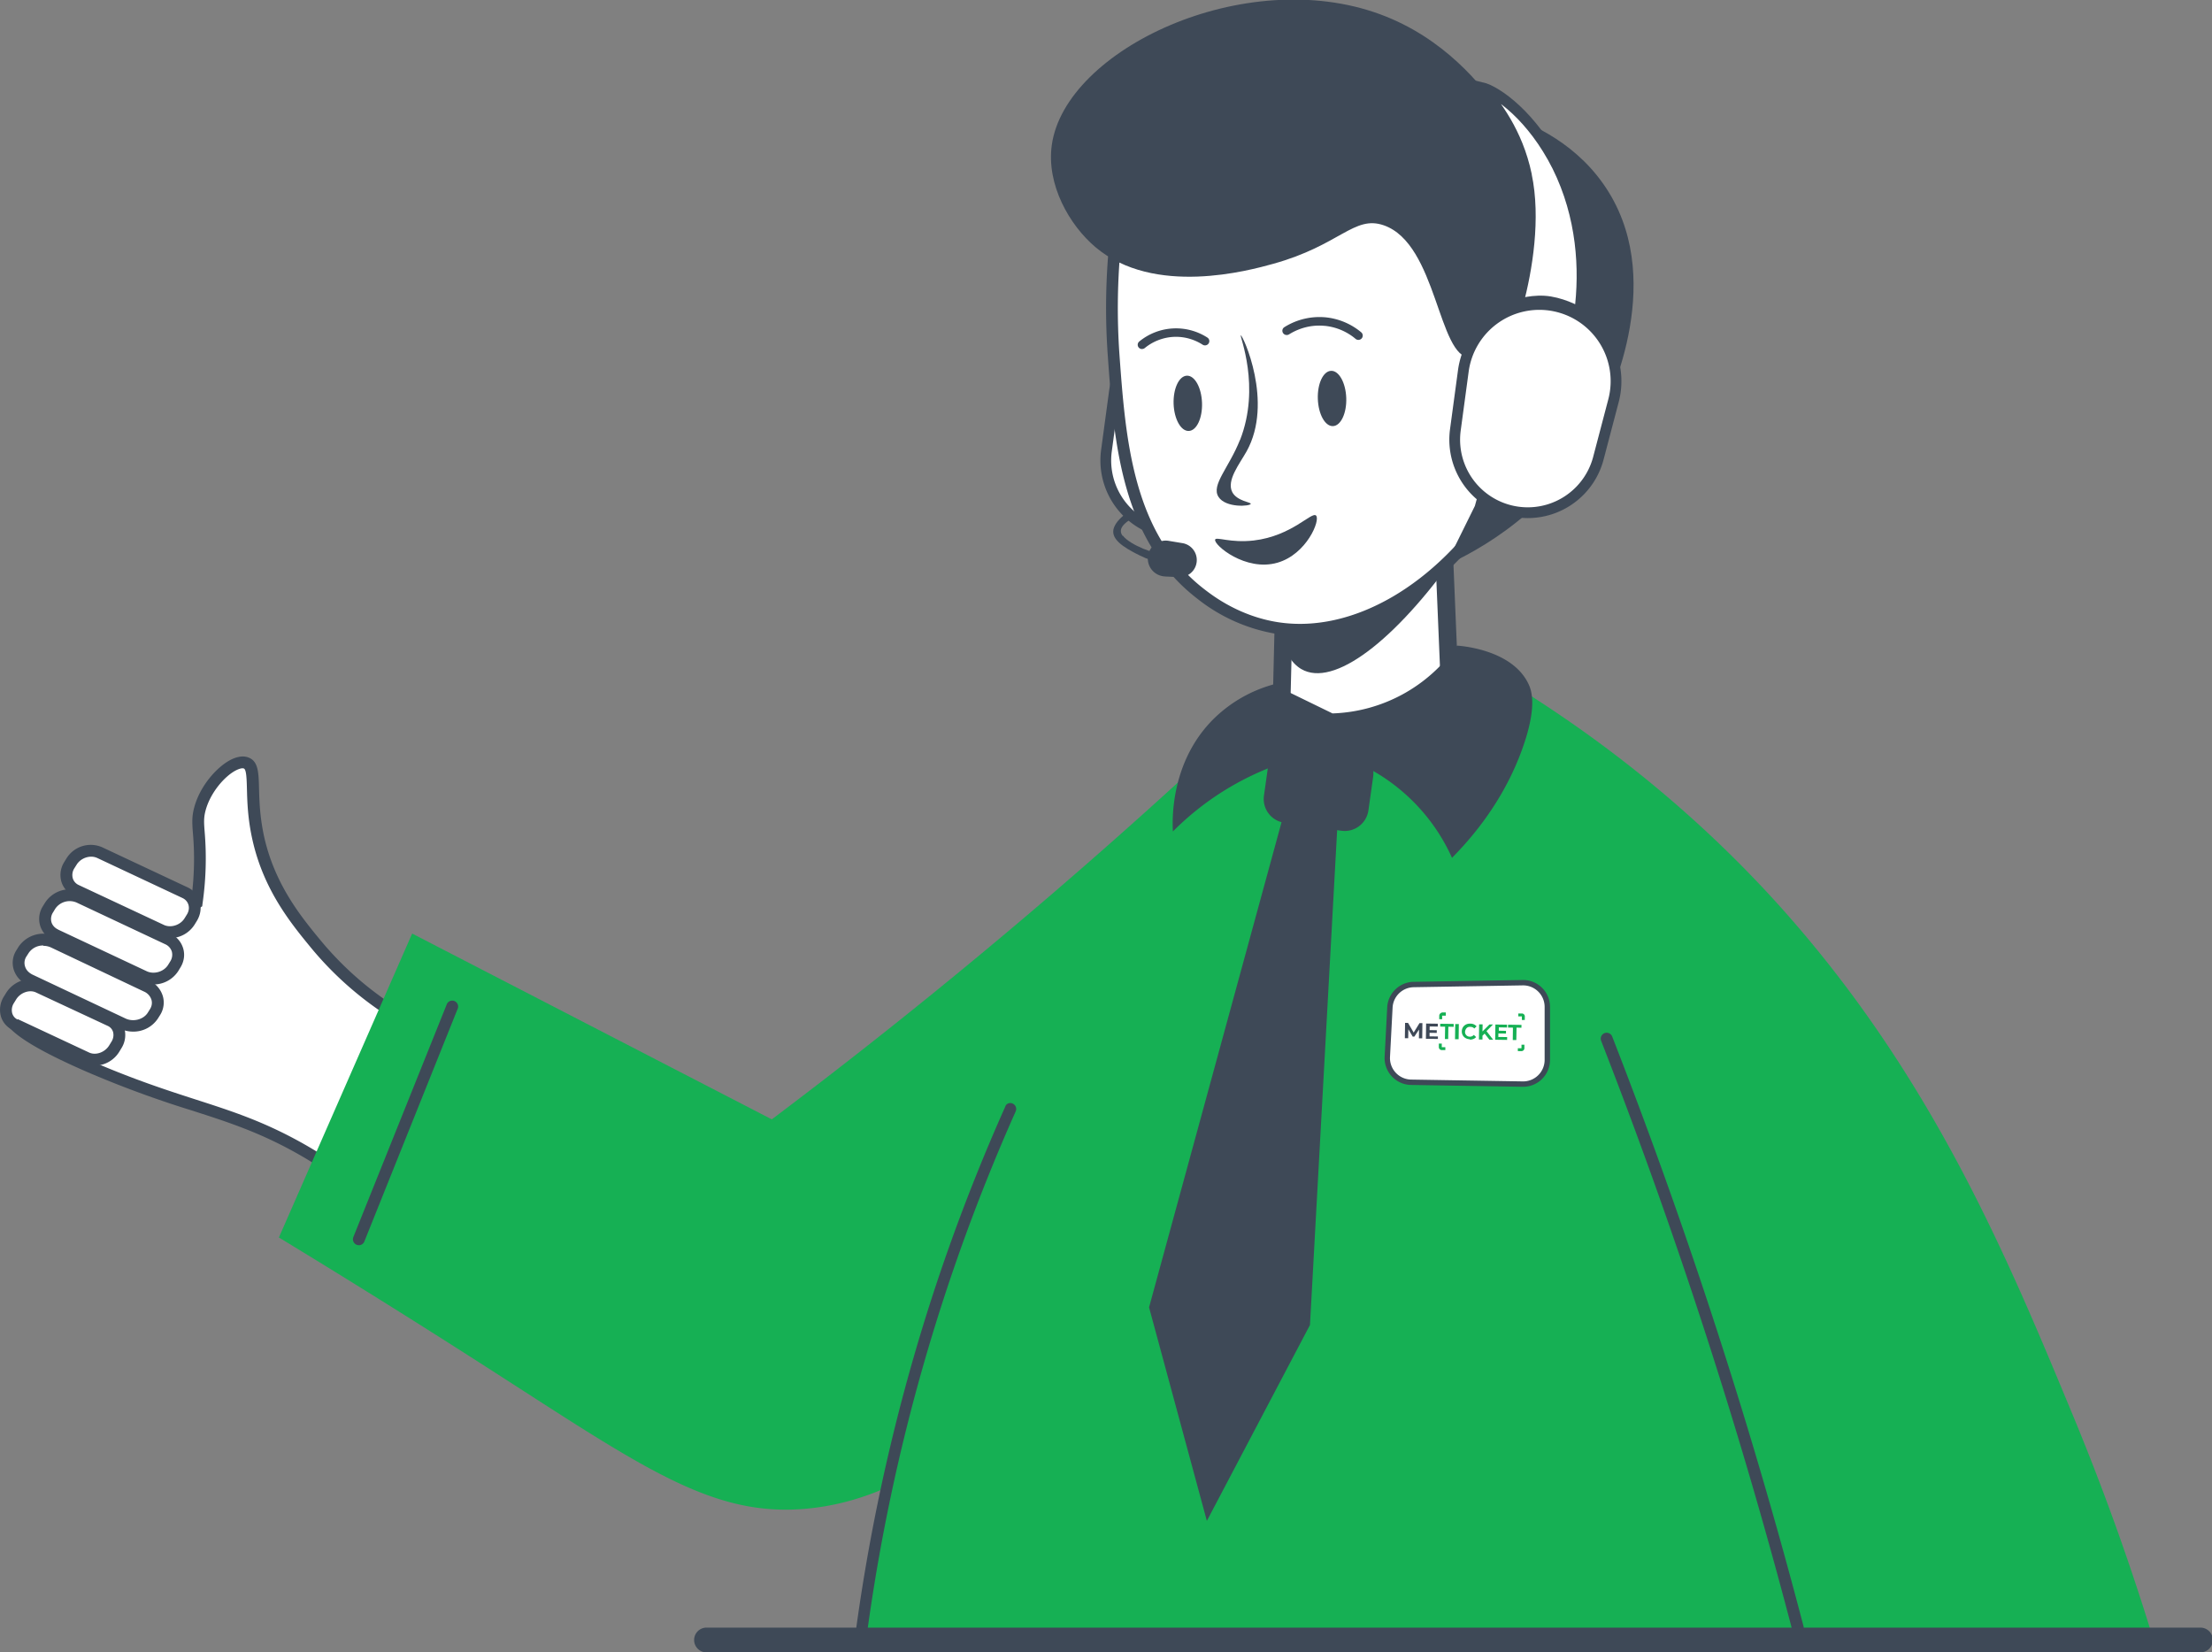 <svg xmlns="http://www.w3.org/2000/svg" fill="none" viewBox="0 0 411 307"><rect x="0" y="0" width="411" height="307" fill="#808080" stroke="none"/><path d="M208.65 99.54c1.25 1.68 6.29 3.67 7.34 3.14v1.57s-1.05.53-4.2-1.04c-3.2-1.57-5.6-3.15-4.79-5.24.84-2.1 3.85-3.67 5.25-4.2v1.58c-2.28 1.05-4.93 2.51-3.67 4.2Z" fill="#3E4957"/><path d="M207.05 72.87a14.25 14.25 0 1 1 27.9 5.53l-2.82 10.69a13.57 13.57 0 0 1-26.56-5.26l1.48-10.96Z" fill="#fff" stroke="#3E4957" stroke-width="2"/><path d="m268.2 99.8 1.3 31.22c-.44 1.15-3.41 8.62-11.64 11.63a20.45 20.45 0 0 1-19.94-3.63l.74-30.5 29.54-8.71Z" fill="#fff"/><path d="M251.17 145.44a22.55 22.55 0 0 1-14.3-5.18l-.61-.5.78-32.45 32.72-9.6 1.4 33.64-.11.3c-.82 2.18-4.17 9.5-12.61 12.6-2.35.85-4.8 1.27-7.27 1.27Zm-11.58-7.18a18.76 18.76 0 0 0 17.7 2.87c6.79-2.48 9.68-8.24 10.55-10.38l-1.2-28.8-26.36 7.79-.7 28.52Z" fill="#3E4957"/><path d="M206.92 65.83c1.13 15.76 2.43 33.88 16.16 44.48a30.99 30.99 0 0 0 14.14 6.36c14.6 2.31 30.53-7.13 41.2-23.83a21.2 21.2 0 0 0 8.9-5.56c10.98-11.92 4.72-37-6.47-50.05-14.34-16.7-43.05-20.98-70.7-9.53a124.51 124.51 0 0 0-3.23 38.13Z" fill="#fff"/><path d="M241.64 118.11c-1.55 0-3.08-.11-4.6-.36a32.08 32.08 0 0 1-14.63-6.56c-14.13-10.91-15.44-29.17-16.59-45.28-.9-12.74.19-25.69 3.26-38.47l.13-.54.52-.22c13.67-5.65 27.81-7.68 40.91-5.86 12.87 1.78 23.89 7.36 31.04 15.7 5.77 6.73 10.18 16.44 11.8 25.97 1.82 10.74-.08 19.8-5.36 25.53a22 22 0 0 1-8.97 5.73c-5.33 8.24-12 14.83-19.3 19.09-6 3.48-12.2 5.27-18.2 5.27Zm-30.55-89.6a123.55 123.55 0 0 0-3.1 37.24c1.14 15.66 2.4 33.4 15.75 43.7 1.6 1.24 6.49 5 13.64 6.14 13.9 2.2 29.64-6.96 40.1-23.34l.21-.32.37-.13a19.92 19.92 0 0 0 8.43-5.26c4.8-5.22 6.51-13.62 4.81-23.68-1.55-9.16-5.77-18.47-11.3-24.9-14.07-16.4-42.34-20.26-68.92-9.46Z" fill="#3E4957"/><path d="M278.9 21.1c4.32 1.3 13.09 4.66 19 13.07 12 17.04 1.37 39.38-.62 43.55-8.2 17.2-23.25 24.88-28.7 27.33L274.04 94c.06-.25.4-1.6 1.03-3.2.8-2.03 1.41-3.53 2.67-4.51 1.5-1.15 2.96-.85 4.29-1.1 5.22-1.1 10.84-11.45 7.47-18.75-1.19-2.6-4.05-5.96-7.42-5.93-4.46.04-5.63 5.99-8.84 5.98-6.08 0-6.18-21.16-16.13-24.63-5.54-1.92-8.13 3.72-20.56 7.16-4.4 1.22-22.1 6.13-33.02-3.11-4.8-4.06-9.14-11.58-8.1-18.98 2.5-17.76 35.9-33.54 61.05-24.26 11.77 4.35 18.9 13.13 22.43 18.36Zm-58.02 58.97c1.46-.05 2.56-2.39 2.46-5.22-.1-2.84-1.35-5.1-2.81-5.05-1.46.05-2.56 2.39-2.47 5.23.1 2.83 1.36 5.1 2.82 5.04Z" fill="#3E4957"/><path d="M247.67 79.17c1.46-.05 2.57-2.4 2.47-5.23-.1-2.83-1.36-5.1-2.82-5.04-1.46.05-2.56 2.39-2.46 5.22.1 2.84 1.35 5.1 2.8 5.05Zm-10.25 37.3c3.28.37 7.8.46 12.93-.8 12.05-2.93 19.01-11.22 21.36-14.3-11.47 16.7-23.03 25.98-29.35 23.23-1.5-.65-3.71-2.42-4.94-8.13Zm43.04-45.88c.04 1.75 1.76 2.14 2.19 3.78.9 3.4-5.03 7.3-4.89 7.45.15.16 7.9-3.78 7.88-9.5 0-2.24-1.18-5-2.58-5.1-1.17-.07-2.65 1.73-2.6 3.38ZM230.4 81.71c-2.04 5.19-5.41 8.4-4 10.6 1.32 2.1 5.9 1.77 6 1.3.08-.3-2.52-.5-3.42-2.14-1.17-2.18 1.37-5.32 2.65-7.62 5.07-9.13-.73-21.6-1.08-21.55-.3.03 3.76 9.5-.15 19.47Zm-4.62 18.55c-.32.94 5.64 6.02 11.6 4.28 5.4-1.57 7.99-7.9 7.15-8.75-.8-.81-4.47 3.8-11.58 4.63-4.34.5-6.97-.75-7.18-.16Z" fill="#3E4957"/><path d="M58.77 175.49c-3.92-4.77-8.67-10.7-10.7-19.56-1.93-8.4-.09-13.43-2.37-14.2-2.38-.79-7.29 3.7-8.57 8.63-.66 2.5-.02 3.74.02 8.67.03 3.74-.3 6.77-.59 8.7l-9.5 5.95c-8.6 2.6-26 8.44-25.33 14.82.1 1 .63 3.47 14.87 9.66 17.8 7.73 26.28 7.94 39.28 15.3 4.75 2.68 8.3 5.3 10.32 6.87l13.72-28.5a61.03 61.03 0 0 1-21.14-16.35Z" fill="#fff"/><path d="m66.6 222.04-1.09-.84a83.19 83.19 0 0 0-10.11-6.78c-7.14-4.04-12.96-5.91-19.7-8.08a194.25 194.25 0 0 1-19.48-7.16C1.06 192.6.77 189.92.64 188.63c-.56-5.28 7.93-10.5 25.95-15.95l8.95-5.6a55.12 55.12 0 0 0 .3-12.34c-.13-1.77-.22-2.94.23-4.65 1.04-4 4.13-7.48 6.64-8.84 1.25-.67 2.4-.87 3.34-.55 1.96.65 2 2.8 2.08 5.76.06 2.3.14 5.43 1 9.23 2.04 8.84 6.92 14.77 10.5 19.1a60.19 60.19 0 0 0 20.76 16.06l1 .47-14.8 30.73h.01Zm-21.5-79.3c-.35 0-.83.16-1.36.44-2.04 1.1-4.68 4.1-5.56 7.47-.35 1.34-.28 2.26-.15 3.93a58.76 58.76 0 0 1-.4 13.31l-.06.5-10.08 6.3h-.22C4.63 181.6 2.63 186.56 2.8 188.4c.1 1 2.1 3.5 14.2 8.76 7.85 3.4 13.93 5.37 19.29 7.1 6.83 2.2 12.74 4.1 20.1 8.25a85.8 85.8 0 0 1 9.35 6.14l12.65-26.3a62.3 62.3 0 0 1-20.52-16.16c-3.7-4.5-8.8-10.66-10.93-20-.92-4.02-1-7.3-1.06-9.67-.05-1.84-.1-3.57-.58-3.74a.76.76 0 0 0-.26-.03h.01Z" fill="#3E4957"/><path d="m10.32 173.7 16.47 7.74c1.87.88 4.28.17 5.37-1.58l.4-.65c1.1-1.75.47-3.9-1.4-4.77l-16.47-7.75a4.32 4.32 0 0 0-5.45 1.58l-.4.65a3.25 3.25 0 0 0 1.42 4.78Z" fill="#fff"/><path d="M28.5 182.91c-.75 0-1.5-.15-2.18-.47l-16.47-7.75a4.4 4.4 0 0 1-2.4-2.74 4.39 4.39 0 0 1 .53-3.6l.4-.65a5.46 5.46 0 0 1 6.78-2l16.47 7.75a4.4 4.4 0 0 1 2.4 2.74c.36 1.2.17 2.49-.53 3.6l-.4.66a5.46 5.46 0 0 1-4.6 2.46Zm-17.71-10.2 16.47 7.74c1.36.64 3.17.1 3.97-1.17l.4-.65a2.3 2.3 0 0 0 .3-1.82 2.22 2.22 0 0 0-1.24-1.38l-16.46-7.74a3.24 3.24 0 0 0-3.97 1.16l-.4.66a2.23 2.23 0 0 0-.3 1.82c.18.6.62 1.08 1.24 1.37h-.01Z" fill="#3E4957"/><path d="m14.16 165.43 15.84 7.4c1.79.85 4.13.1 5.22-1.64l.4-.7c1.1-1.77.53-3.88-1.27-4.7l-15.82-7.45a4.24 4.24 0 0 0-5.24 1.65l-.47.65c-1.1 1.75-.53 3.86 1.27 4.7Z" fill="#fff"/><path d="M31.61 174.3a5 5 0 0 1-2.09-.46l-15.82-7.42a4.19 4.19 0 0 1-2.3-2.63 4.51 4.51 0 0 1 .55-3.65l.4-.65a5.3 5.3 0 0 1 6.64-2.07l15.83 7.43a4.19 4.19 0 0 1 2.29 2.62c.35 1.2.15 2.53-.55 3.66l-.4.65a5.4 5.4 0 0 1-4.55 2.52h.07Zm-14.67-15.13c-1.05 0-2.13.56-2.7 1.48l-.41.65a2.3 2.3 0 0 0-.31 1.87 2 2 0 0 0 1.1 1.26l15.84 7.42c1.28.6 3.04.04 3.83-1.23l.4-.65c.39-.6.5-1.27.32-1.87-.17-.56-.56-1-1.12-1.26l-15.82-7.43a2.67 2.67 0 0 0-1.13-.24Z" fill="#3E4957"/><path d="m5.55 181.99 17.3 8.17c1.96.92 4.45.26 5.55-1.5l.4-.65c1.1-1.75.4-3.92-1.57-4.85l-17.3-8.17a4.44 4.44 0 0 0-5.55 1.5l-.4.64c-1.1 1.75-.4 3.93 1.57 4.86Z" fill="#fff"/><path d="M24.72 191.67c-.8 0-1.6-.17-2.34-.52l-17.3-8.17a4.7 4.7 0 0 1-2.55-2.89 4.31 4.31 0 0 1 .52-3.54l.4-.65a5.57 5.57 0 0 1 6.96-1.9l17.3 8.16a4.72 4.72 0 0 1 2.54 2.9 4.32 4.32 0 0 1-.51 3.54l-.41.65a5.44 5.44 0 0 1-4.61 2.42Zm-16.67-16a3.2 3.2 0 0 0-2.73 1.4l-.41.64a2.15 2.15 0 0 0-.27 1.8c.19.69.68 1.2 1.38 1.56l17.3 8.16c1.44.69 3.34.2 4.14-1.08l.4-.64c.35-.55.45-1.17.28-1.76a2.48 2.48 0 0 0-1.38-1.52l-17.3-8.2c-.44-.2-.93-.3-1.41-.3Z" fill="#3E4957"/><path d="m2.82 190.36 13.28 6.2c1.73.82 4 .05 5.1-1.7l.4-.66c1.1-1.76.59-3.83-1.14-4.64l-13.28-6.2c-1.73-.8-4.01-.05-5.1 1.71l-.41.65c-1.1 1.75-.58 3.83 1.15 4.64Z" fill="#fff"/><path d="M17.6 198c-.66 0-1.34-.15-1.96-.44l-13.28-6.2a4.02 4.02 0 0 1-2.19-2.52 4.6 4.6 0 0 1 .56-3.7l.4-.65c1.4-2.25 4.26-3.19 6.51-2.14l13.28 6.21a4 4 0 0 1 2.19 2.51 4.6 4.6 0 0 1-.56 3.7l-.4.66a5.4 5.4 0 0 1-4.54 2.56Zm-14.3-8.65 13.27 6.21c1.22.57 2.91-.03 3.7-1.3l.4-.65c.4-.6.5-1.3.33-1.9a1.8 1.8 0 0 0-1-1.11l-13.3-6.2c-1.2-.58-2.9 0-3.7 1.29l-.4.65a2.4 2.4 0 0 0-.33 1.92c.16.53.5.93 1 1.17Z" fill="#3E4957"/><path d="M239.09 61.45a11.32 11.32 0 0 1 13.3.9" fill="#fff"/><path d="M239 62.24a.8.8 0 0 1-.6-.36.78.78 0 0 1 .25-1.1 12.24 12.24 0 0 1 7.66-1.82 12.2 12.2 0 0 1 6.61 2.78.8.8 0 0 1 .1 1.12.82.82 0 0 1-1.15.1c-.93-.8-2.9-2.14-5.72-2.42h-.06c-3.09-.29-5.44.87-6.57 1.58a.8.8 0 0 1-.5.12Z" fill="#3E4957"/><path d="M223.9 63.37a9.98 9.98 0 0 0-11.7.68" fill="#fff"/><path d="M212.18 64.85a.82.82 0 0 1-.6-.28.79.79 0 0 1 .1-1.12 10.77 10.77 0 0 1 12.66-.73c.37.24.47.73.22 1.1a.81.81 0 0 1-1.11.22c-.97-.63-3-1.65-5.69-1.43a9.22 9.22 0 0 0-5.05 2.05.8.8 0 0 1-.5.18Z" fill="#3E4957"/><path d="M270.74 121.13c27.08 14.94 45.4 31.66 56.96 43.98 30.31 32.4 44.81 67.37 57.42 97.77a457.6 457.6 0 0 1 14.33 39.6l-239.7 2.3 5.61-28.68c-3.5 1.6-8.8 3.58-15.42 4.2-17.84 1.68-30.73-7.83-60.74-27.06a1837.45 1837.45 0 0 0-37.38-23.32l24.76-56.47 66.82 34.52a1035.35 1035.35 0 0 0 93.12-79.07 23.62 23.62 0 0 0 14.27 4.51c12.5-.37 19.33-11.3 19.9-12.22Z" fill="#16B054"/><path d="M131.12 307H408.7a2.3 2.3 0 1 0 0-4.59H131.12a2.3 2.3 0 0 0 0 4.59Z" fill="#3E4957"/><path d="m160.2 303.52-.15-.01a1.1 1.1 0 0 1-.93-1.24c3-21.62 8-43.04 14.84-63.65a358.24 358.24 0 0 1 12.83-33.03c.16-.55.82-.8 1.37-.55.56.25.8.9.56 1.45a356.52 356.52 0 0 0-27.5 96.08 1.1 1.1 0 0 1-1.1.95Zm173.84 0a1.1 1.1 0 0 1-1.07-.82 989.8 989.8 0 0 0-35.47-109.32 1.1 1.1 0 0 1 2.05-.8 992.7 992.7 0 0 1 35.55 109.56 1.1 1.1 0 0 1-1.06 1.37Zm-97.48-176.34a25.5 25.5 0 0 0-10.83 6.16c-8.36 8.08-7.91 19.23-7.8 21.14a52.68 52.68 0 0 1 28.04-14.7c2.74.6 6.3 1.74 10.04 3.97a35.23 35.23 0 0 1 13.78 15.63c7.83-7.9 11.38-15.54 13.08-20.3 2.78-7.76 1.7-10.75 1.18-11.9-2.94-6.4-12.3-7.16-13.36-7.23a29.28 29.28 0 0 1-23.1 12.6l-11.02-5.37Z" fill="#3E4957"/><path d="m241 142.2-27.5 100.7 10.74 39.67 19.16-36.4 5.63-102.54-8.03-1.42Z" fill="#3E4957"/><path d="m251.35 139.28-10.58-1.5a4.46 4.46 0 0 0-5.04 3.8l-.88 6.24a4.45 4.45 0 0 0 3.79 5.04l10.58 1.49a4.46 4.46 0 0 0 5.04-3.79l.88-6.25a4.45 4.45 0 0 0-3.79-5.03ZM66.67 231.35a1.1 1.1 0 0 1-1.02-1.5l17.4-43.35a1.1 1.1 0 0 1 2.03.82L67.7 230.66a1.1 1.1 0 0 1-1.02.7Z" fill="#3E4957"/><path d="M271.89 68.94a14.25 14.25 0 1 1 27.9 5.53l-2.81 10.69a13.57 13.57 0 0 1-26.57-5.26l1.48-10.96Z" fill="#fff" stroke="#3E4957" stroke-width="2"/><path d="M216.5 107.1a3.33 3.33 0 1 1 .72-6.6l2.4.4a3.18 3.18 0 0 1-.69 6.32l-2.42-.11Z" fill="#3E4957"/><path d="M283.61 32.48c-1.68-7.96-5.76-13.1-8.39-16.24 2.97.7 9.54 5.45 14.16 14.67 4.61 9.29 5.17 19.13 4.12 27.16 0 0-2.5-1.5-5.5-2s-6 .5-6 .5c1.75-6.46 3.3-16.06 1.61-24.02Z" fill="#fff" stroke="#3E4957" stroke-width="2"/><path d="M287.5 187.08a4.5 4.5 0 0 0-4.57-4.5l-20.26.34a4.5 4.5 0 0 0-4.42 4.27l-.48 9.16a4.5 4.5 0 0 0 4.42 4.73l20.74.34a4.5 4.5 0 0 0 4.57-4.5v-9.84Z" fill="#fff" stroke="#3E4957"/><path d="m263.64 192.99.02-1.7-.87 1.31h-.3l-.81-1.37-.03 1.66h-.62l.04-2.84h.55l1.05 1.8 1.08-1.76h.54l-.03 2.83h-.62Zm3.53-.48v.52l-2.23-.03.04-2.83 2.17.03v.53l-1.51-.02-.01.68 1.33.02v.5l-1.34-.02v.66l1.55.02Z" fill="#3E4857"/><path d="M282.1 188.84h.67v.67h.54l.01-.66c0-.3-.24-.54-.54-.55h-.67v.53Zm-13.46-.2v-.53h-.66c-.3.06-.56.3-.56.6l-.01.65.55.01v-.66h.68Zm-.75 5.25h-.55v.65c0 .3.23.55.54.56h.67v-.54h-.66v-.67Zm14.13.86v.54l.66.01c.3 0 .56-.24.56-.54v-.66h-.54v.66h-.68Zm-13.6-1.7h.66l.03-2.29.99.02v-.54l-2.5-.03v.53l.91.01-.04 2.3Zm1.93.03h.67l.04-2.82h-.67l-.04 2.82Zm2.72.08c.5.01.92-.16 1.2-.48l-.43-.4a.92.92 0 0 1-.73.33.87.87 0 0 1-.9-.92c.08-.6.46-.97 1.01-.9.3 0 .52.1.71.3l.43-.4a1.5 1.5 0 0 0-1.18-.5c-.89-.04-1.56.57-1.57 1.42-.02.85.64 1.47 1.53 1.48Zm3.6 0 .77.02-1.24-1.6 1.21-1.24h-.66l-1.3 1.3.03-1.32h-.65l-.04 2.82h.66v-.7l.4-.4.89 1.13Zm1.73-.5.01-.65 1.41.02v-.5l-1.33-.03v-.62l1.52.03v-.53l-2.16-.03-.04 2.83 2.22.03v-.53l-1.56-.02Zm2.68.57h.66l.04-2.3.91.02.01-.53-2.5-.04v.54l.91.01-.03 2.3Z" fill="#16B054"/></svg>